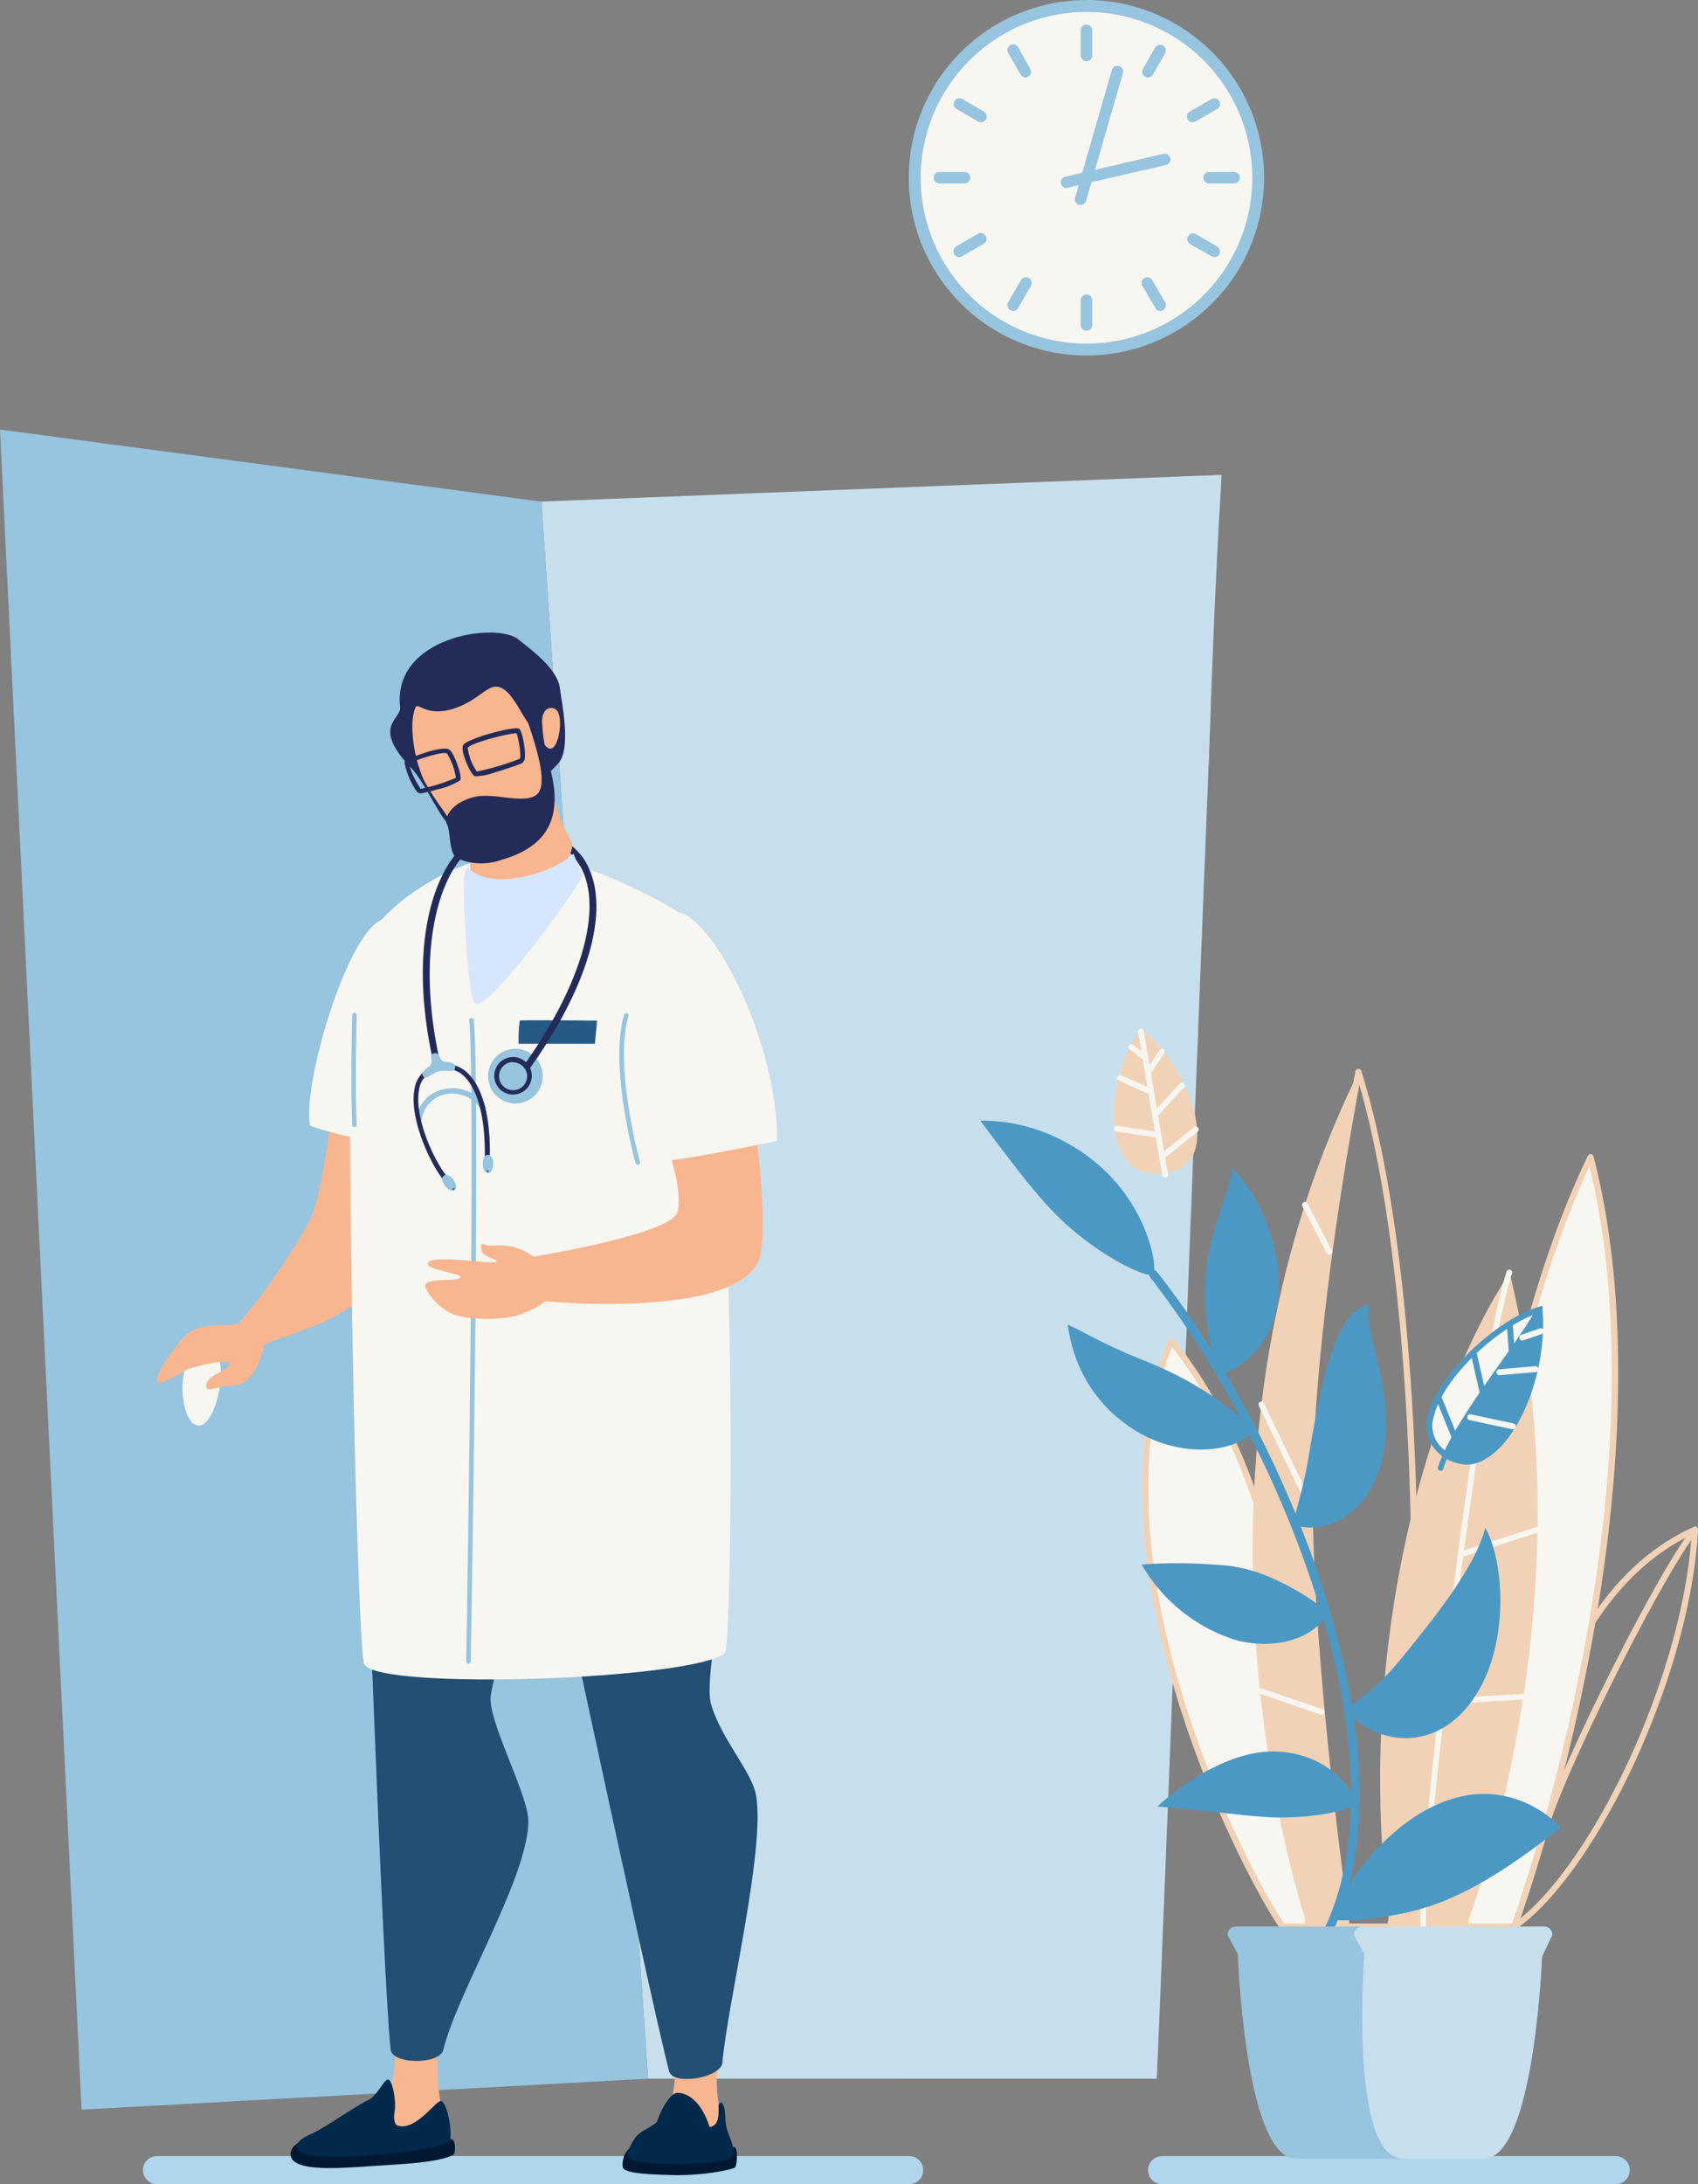 <svg xmlns="http://www.w3.org/2000/svg" viewBox="0 0 241.58 310.7">
      <rect x="0" y="0" width="241.58" height="310.7" fill="#808080" stroke="none"/>
      <g>
            <g>
                  <path fill="#afd6ed" d="M257.29,341H192.76a2,2,0,0,1,0-4h64.53a2,2,0,0,1,0,4Z" transform="translate(-27.42 -30.3)"/>
                  <path fill="#afd6ed" d="M156.76,341h-107a2,2,0,0,1,0-4h107a2,2,0,1,1,0,4Z" transform="translate(-27.42 -30.3)"/>
            </g>
            <g>
                  <path fill="#f7f6f1" d="M182,80a24.43,24.43,0,1,1,24.43-24.43A24.46,24.46,0,0,1,182,80Z" transform="translate(-27.42 -30.3)"/>
                  <path fill="#97c4de" d="M182,32a23.59,23.59,0,1,1-23.59,23.58A23.61,23.61,0,0,1,182,32Zm0-1.69a25.28,25.28,0,1,0,25.27,25.27A25.27,25.27,0,0,0,182,30.3Z" transform="translate(-27.42 -30.3)"/>
                  <path fill="#f7f6f1" d="M182,34.62v0Z" transform="translate(-27.42 -30.3)"/>
                  <path fill="#97c4de" d="M182,39a.82.82,0,0,1-.82-.82V34.62a.82.82,0,0,1,.82-.82.81.81,0,0,1,.81.82v3.55A.82.82,0,0,1,182,39Z" transform="translate(-27.42 -30.3)"/>
                  <path fill="#f7f6f1" d="M171.56,37.42l1.78,3.08Z" transform="translate(-27.42 -30.3)"/>
                  <path fill="#97c4de" d="M173.34,41.32a.81.81,0,0,1-.71-.41l-1.78-3.08a.81.81,0,0,1,.3-1.11.8.8,0,0,1,1.11.29L174,40.1a.81.81,0,0,1-.3,1.11A.83.83,0,0,1,173.34,41.32Z" transform="translate(-27.42 -30.3)"/>
                  <path fill="#f7f6f1" d="M163.89,45.09,167,46.87Z" transform="translate(-27.42 -30.3)"/>
                  <path fill="#97c4de" d="M167,47.69a.87.87,0,0,1-.41-.11l-3.08-1.78a.81.81,0,0,1,.81-1.41l3.09,1.78a.82.82,0,0,1-.41,1.52Z" transform="translate(-27.42 -30.3)"/>
                  <path fill="#f7f6f1" d="M161.08,55.57h0Z" transform="translate(-27.42 -30.3)"/>
                  <path fill="#97c4de" d="M164.64,56.39h-3.56a.82.82,0,0,1-.82-.82.82.82,0,0,1,.82-.81h3.56a.81.81,0,0,1,.81.81A.82.82,0,0,1,164.64,56.39Z" transform="translate(-27.42 -30.3)"/>
                  <path fill="#f7f6f1" d="M163.89,66.05,167,64.27Z" transform="translate(-27.42 -30.3)"/>
                  <path fill="#97c4de" d="M163.89,66.87a.82.82,0,0,1-.41-1.53l3.08-1.78a.82.82,0,0,1,.82,1.42l-3.09,1.78A.8.8,0,0,1,163.89,66.87Z" transform="translate(-27.42 -30.3)"/>
                  <path fill="#f7f6f1" d="M171.56,73.72l1.78-3.08Z" transform="translate(-27.42 -30.3)"/>
                  <path fill="#97c4de" d="M171.56,74.54a.87.87,0,0,1-.41-.11.83.83,0,0,1-.3-1.12l1.78-3.08a.82.82,0,1,1,1.41.82l-1.78,3.08A.81.81,0,0,1,171.56,74.54Z" transform="translate(-27.42 -30.3)"/>
                  <path fill="#f7f6f1" d="M182,76.53v0Z" transform="translate(-27.42 -30.3)"/>
                  <path fill="#97c4de" d="M182,77.34a.82.82,0,0,1-.82-.81V73a.82.82,0,0,1,.82-.81.81.81,0,0,1,.81.81v3.56A.81.81,0,0,1,182,77.34Z" transform="translate(-27.42 -30.3)"/>
                  <path fill="#f7f6f1" d="M192.51,73.72l-1.77-3.08Z" transform="translate(-27.42 -30.3)"/>
                  <path fill="#97c4de" d="M192.51,74.54a.81.81,0,0,1-.7-.41L190,71.05a.82.82,0,1,1,1.41-.82l1.78,3.08a.82.82,0,0,1-.3,1.12A.87.87,0,0,1,192.51,74.54Z" transform="translate(-27.42 -30.3)"/>
                  <path fill="#f7f6f1" d="M200.18,66.05l-3.08-1.78Z" transform="translate(-27.42 -30.3)"/>
                  <path fill="#97c4de" d="M200.18,66.87a.83.83,0,0,1-.4-.11L196.7,65a.82.82,0,0,1,.81-1.42l3.08,1.78a.82.82,0,0,1-.41,1.53Z" transform="translate(-27.42 -30.3)"/>
                  <path fill="#f7f6f1" d="M203,55.57h0Z" transform="translate(-27.42 -30.3)"/>
                  <path fill="#97c4de" d="M203,56.39h-3.55a.82.82,0,0,1-.82-.82.81.81,0,0,1,.82-.81H203a.82.82,0,0,1,.82.81A.82.82,0,0,1,203,56.39Z" transform="translate(-27.42 -30.3)"/>
                  <path fill="#f7f6f1" d="M200.18,45.09l-3.08,1.78Z" transform="translate(-27.42 -30.3)"/>
                  <path fill="#97c4de" d="M197.1,47.69a.81.81,0,0,1-.4-1.52l3.08-1.78a.81.81,0,1,1,.81,1.41l-3.08,1.78A.87.87,0,0,1,197.1,47.69Z" transform="translate(-27.42 -30.3)"/>
                  <path fill="#f7f6f1" d="M192.51,37.42l-1.77,3.08Z" transform="translate(-27.42 -30.3)"/>
                  <path fill="#97c4de" d="M190.73,41.32a.86.86,0,0,1-.4-.11.81.81,0,0,1-.3-1.11L191.81,37a.82.82,0,0,1,1.41.82l-1.78,3.08A.81.81,0,0,1,190.73,41.32Z" transform="translate(-27.42 -30.3)"/>
                  <path fill="#f7f6f1" d="M181.16,58.62l5.22-18.12Z" transform="translate(-27.42 -30.3)"/>
                  <path fill="#97c4de" d="M181.16,59.43a.91.91,0,0,1-.23,0,.82.82,0,0,1-.56-1l5.22-18.11a.82.82,0,1,1,1.57.45l-5.22,18.11A.81.81,0,0,1,181.16,59.43Z" transform="translate(-27.42 -30.3)"/>
                  <path fill="#f7f6f1" d="M179.14,56.25,193.22,53Z" transform="translate(-27.42 -30.3)"/>
                  <path fill="#97c4de" d="M179.14,57.06a.82.82,0,0,1-.19-1.61L193,52.17a.82.82,0,0,1,.37,1.59L179.32,57A.55.55,0,0,1,179.14,57.06Z" transform="translate(-27.42 -30.3)"/>
            </g>
            <g>
                  <path fill="#c7dfed" d="M201.21,97.85c0,1.07-.56,7.84-1.33,27.52l-.09,2.33c0,.77-.06,1.55-.1,2.34l0,.91-.06,1.43c0,.76-.06,1.54-.09,2.33l-.09,2.33q0,1.16-.09,2.34l-.09,2.33c0,.77-.07,1.55-.1,2.34l-.09,2.33-.09,2.34-.09,2.33c0,.77-.06,1.55-.1,2.33l-.09,2.34-.09,2.33-.09,2.34-.09,2.33c0,.78-.07,1.55-.1,2.34l-.09,2.33-.09,2.33-.09,2.34-.09,2.33-.09,2.34c0,.77-.07,1.55-.09,2.33s-.07,1.56-.1,2.34l-.09,2.33-.09,2.33-.09,2.34c0,.78-.06,1.56-.1,2.33s-.05,1.55-.09,2.33l-.09,2.34-.09,2.34-.09,2.33-.09,2.33-.1,2.34-.09,2.33-.09,2.34-.09,2.33-.09,2.34c0,.78-.07,1.56-.09,2.33s-.07,1.56-.09,2.33c0,.22,0,.43,0,.65,0,.57-.05,1.13-.07,1.69l-.09,2.34-.09,2.33c-2,51.32-3.87,98.19-4,100.24H119.63L104.46,101.65Z" transform="translate(-27.42 -30.3)"/>
                  <polygon fill="#97c4de" points="77.04 71.36 0 61.1 11.61 300.09 92.21 295.69 77.04 71.36"/>
            </g>
            <g>
                  <path fill="#f7f6f1" d="M56.93,222.07c-4.72-.2-4.23,10.43-1.43,11S60.64,222.22,56.93,222.07Z" transform="translate(-27.42 -30.3)"/>
                  <path fill="#232b59" d="M102.42,182.45a.45.45,0,0,1-.27-.08.48.48,0,0,1-.11-.66c7.87-11,11-21.24,8.37-27.34-1.27-2.94-3.81-4.7-7.55-5.21a.47.47,0,0,1,.13-.94c4,.56,6.89,2.55,8.29,5.78,2.76,6.4-.41,17-8.47,28.26A.47.47,0,0,1,102.42,182.45Z" transform="translate(-27.42 -30.3)"/>
                  <path fill="#232b59" d="M89.69,182.45a.46.46,0,0,1-.46-.36c-3.3-14.1-1-24.28,2.17-29.11,1.51-2.27,3.33-3.64,5.27-4a.47.47,0,1,1,.15.93,7.41,7.41,0,0,0-4.63,3.56c-3.1,4.67-5.27,14.57-2,28.38a.47.47,0,0,1-.36.56Z" transform="translate(-27.42 -30.3)"/>
                  <path fill="#f7b690" d="M77.83,167.36c-1.43,1.2-3.22,29.48-6.22,36.23-1.3,2.91-8.06,13-10.53,15.14-.92.79,2.79,3.69,3.81,3,3.29-2.09,14.55-3.07,18.21-13.13C89.66,190.59,85.68,160.79,77.83,167.36Z" transform="translate(-27.42 -30.3)"/>
                  <path fill="#001832" d="M91.46,334.58c.91-.15.78,2.06.45,2.24-2.21,1.17-7.67,1.33-12,1.63-5,.36-9.06.5-10.6-.66-.81-.61-.9-2,.89-2.87.83-.4,12.2-1.1,12.46-1S91.46,334.58,91.46,334.58Z" transform="translate(-27.42 -30.3)"/>
                  <path fill="#f7b690" d="M83.24,318.71a18,18,0,0,1-.61,9.72c-.23.48-2.06,4.06-.72,5.49,2.07,2.19,7.24,2.49,8.57-2.69-1.35-5.5-.67-10.43-.67-12.07S82.79,317,83.24,318.71Z" transform="translate(-27.42 -30.3)"/>
                  <path fill="#00294c" d="M91.43,334.83c-.36,1.27-18.57,3.32-21.18,1.62-1.39-.89-.16-1.92,1.41-2.58,1.83-.77,6.42-4.06,8.12-4.82,1.39-.62,2.41-3.36,3-2.87s1,3.24.8,4.34-.07,2,.41,2.15c2.67.81,5.48-3.71,6.2-3.49C91.08,329.46,91.8,333.54,91.43,334.83Z" transform="translate(-27.42 -30.3)"/>
                  <path fill="#224f73" d="M78.93,228.84s2.82,81,4.06,93c.22,2.15,7,2.17,7.49.06,2-8.21,12.29-24.94,12.1-32.74-.09-3.47-5.11-12.9-5.36-16.86-.35-5.66,13.71-31,7.93-54.82C103.58,211,78.93,228.84,78.93,228.84Z" transform="translate(-27.42 -30.3)"/>
                  <path fill="#f7b690" d="M122.66,318.21c1.68,4.37.54,10.63,0,11.88-.25.62-2.48,7.62,3.73,5.69,4-1.25,3.87-4.32,3.7-4.78-1.6-4.26.07-10.93.07-12.43C130.2,316.9,122,316.6,122.66,318.21Z" transform="translate(-27.42 -30.3)"/>
                  <path fill="#001832" d="M131.75,335.73c.79-.18.5,2.57.28,2.86s-4.44,1.23-9,1.11c-4.1-.1-6.71-.32-7-1.08a3.14,3.14,0,0,1,.89-2.68c.7-.45,7.48-.87,7.71-.81S131.75,335.73,131.75,335.73Z" transform="translate(-27.42 -30.3)"/>
                  <path fill="#00294c" d="M123.8,328c-.9,0-2.2,2-2.93,4.13-.84.89-2.37,1.21-3.17,2.39-.55.83-1.25,2.28-1,2.67,1,1.37,14.38,1.14,14.86-.09.62-1.61-.68-3.07-.87-4.65s0-2.17-.5-2.93c-.16-.24-.56-.09-.54.36,0,1,.18,2.76-1.26,3C127.2,329.21,125.27,328,123.8,328Z" transform="translate(-27.42 -30.3)"/>
                  <path fill="#224f73" d="M101.12,226.41s18.5,86.9,21.49,98.52c.54,2.1,7.4.95,7.59-1.23.72-8.41,6.13-30.31,4.79-38-.6-3.42-5-8.05-6.41-13-1.57-5.44,6.81-32.31-2.44-55C123.64,211.58,101.12,226.41,101.12,226.41Z" transform="translate(-27.42 -30.3)"/>
                  <path fill="#224f73" d="M82.3,222.16c.31,2.51-1.66,6.16-3.07,6.52,0,2.35,2.28,6.21,3.48,9.35C84,241.45,89,231.35,89,231.35Z" transform="translate(-27.42 -30.3)"/>
                  <path fill="#f7f6f1" d="M100.08,151.69c-7.86.82-19.39,7.17-22.25,15.67-1.61,4.79.32,97.48,1.4,99.66,1.89,3.83,47.42,2.2,51.34-1.62,1.12-1.1,2.5-99-6.7-105.37C120.72,157.86,107,151,100.08,151.69Z" transform="translate(-27.42 -30.3)"/>
                  <path fill="#f7b690" d="M101.11,158.26c-4.17.8-6.72-2.7-6.71-3.3,0-4.23-2.33-12.78-2.33-12.78s13.27-8.46,13.21-5.47a26.12,26.12,0,0,0,3.42,13.22C109.7,151.71,105.05,157.5,101.11,158.26Z" transform="translate(-27.42 -30.3)"/>
                  <path fill="#97c4de" d="M94.07,266.94a.31.31,0,0,1-.31-.32c0-.81,1.37-80.77.42-91.17a.32.32,0,0,1,.29-.34.32.32,0,0,1,.35.29c1,10.43-.41,90.42-.43,91.23A.31.31,0,0,1,94.07,266.94Z" transform="translate(-27.42 -30.3)"/>
                  <path fill="#f7b690" d="M127.41,164.58s-6.66,17-6.66,21.34,4.1,12.21,3.07,16.74c-.64,2.82-15.57,5.56-20.47,6.4-3.72-2.61-6-1.05-7.28-1.83-.22-.13-.35.92.11,1.4s1.88.81,1.88,1.13c0,.56-9.23-1.13-9.77.21-.37.94,4.49,1.44,4.66,1.92.28.78-4.73.15-5,1.14-.19.78,1.75,3.29,3.82,4.16,2.59,1.1,7.88.73,9.29.2a13.2,13.2,0,0,0,4-2c6,.59,28.13,1.57,30.46-6.24C137.14,203.88,134.11,175.31,127.41,164.58Z" transform="translate(-27.42 -30.3)"/>
                  <path fill="#232b59" d="M86,139.64c-5.86-6.1-1.46-6.92-1.66-8.77-1.1-10,13.64-12.13,16.79-9.64,2.12,1.67,5.59,4.28,5.94,6.94.26,2,1.68,8.64-.23,10.73-4.3,4.71-11.5,9.17-15.17,8.9C90.51,147.71,87.92,141.62,86,139.64Z" transform="translate(-27.42 -30.3)"/>
                  <path fill="#f7b690" d="M86.54,130.92c-1,2.27-.23,7.23,1.16,10.3a36,36,0,0,0,2.84,4.43c2.38,3.7,5,6.36,8,5.17,8.6-3.44,6-15.13,6.36-14.58,1.61,2.14,2.64-2.54,2-4.44-.44-1.3-2.68-1.21-2.32,1.76-2.1,2.43-3.57-5.62-6.63-5.58-1.4,0-2.9,2.24-6.25,3.2C88,132.24,86.89,130.15,86.54,130.92Z" transform="translate(-27.42 -30.3)"/>
                  <path fill="#232b59" d="M97.68,140.22a8.48,8.48,0,0,1-2.65.51c-.63-.21-1.44-2.29-1.65-3.08s-.2-1.2,0-1.45c.78-.89,7.31-2.71,7.93-2.21.43.34.89,2.95.79,4a1,1,0,0,1-.42.88C101.44,139,99.44,139.71,97.68,140.22Zm-2.41-.17a37.88,37.88,0,0,0,6.1-1.82c.25-.34-.18-3-.47-3.63-1,0-6.21,1.28-6.94,2.06A7.48,7.48,0,0,0,95.27,140.05Z" transform="translate(-27.42 -30.3)"/>
                  <path fill="#232b59" d="M89.64,142.59a19,19,0,0,1-2.38.58.8.8,0,0,1-.61-.38,10.88,10.88,0,0,1-1.68-4c0-.17.18-.29.56-.49,1-.53,4.65-1.86,5.72-1.42.66.27,1.41,2.66,1.44,2.76.41,1.33.25,1.56.18,1.68A10.49,10.49,0,0,1,89.64,142.59Zm-2.36-.07a27.05,27.05,0,0,0,5-1.57A8.77,8.77,0,0,0,91,137.47c-.8-.31-4.7,1-5.39,1.51A11.49,11.49,0,0,0,87.28,142.52Z" transform="translate(-27.42 -30.3)"/>
                  <path fill="#f7f6f1" d="M138,192.58c0-13.8-8.74-31.37-14.11-32.55s-8.42,35-5.7,35.61S138,192.58,138,192.58Z" transform="translate(-27.42 -30.3)"/>
                  <path fill="#f7f6f1" d="M81.56,161.21c-5.08,2.47-11.26,24.17-10,29.24a46.94,46.94,0,0,0,9,2.13Z" transform="translate(-27.42 -30.3)"/>
                  <path fill="#97c4de" d="M77.85,190.63a.32.32,0,0,1-.32-.3c-.27-5.94,0-15.54,0-15.64a.33.33,0,0,1,.33-.31.32.32,0,0,1,.31.33c0,.1-.27,9.68,0,15.59a.32.32,0,0,1-.3.33Z" transform="translate(-27.42 -30.3)"/>
                  <path fill="#97c4de" d="M118.17,196a.32.32,0,0,1-.31-.23c-.16-.56-3.8-13.83-1.63-21.12a.31.31,0,0,1,.39-.21.31.31,0,0,1,.22.39c-2.11,7.11,1.6,20.63,1.63,20.77a.31.31,0,0,1-.22.39Z" transform="translate(-27.42 -30.3)"/>
                  <path fill="#265a85" d="M112.37,175.48c-1.54,0-10.81-.12-11,0a18.74,18.74,0,0,0-.16,3.3h10.85Z" transform="translate(-27.42 -30.3)"/>
                  <circle fill="#97c4de" cx="73.33" cy="153.08" r="3.89"/>
                  <path fill="#232b59" d="M102.42,182.45a.45.45,0,0,1-.27-.08.48.48,0,0,1-.11-.66c8.74-12.25,11.59-23.72,7.25-29.22a.49.49,0,0,1,.08-.67.47.47,0,0,1,.66.08c4.68,5.93,1.91,17.57-7.22,30.36A.47.47,0,0,1,102.42,182.45Z" transform="translate(-27.42 -30.3)"/>
                  <path fill="#232b59" d="M89.69,182.45a.46.46,0,0,1-.46-.36c-3.53-15.08-.84-25.41,2.84-30a.47.47,0,0,1,.74.59c-3.38,4.25-6.11,14.46-2.66,29.24a.47.47,0,0,1-.36.56Z" transform="translate(-27.42 -30.3)"/>
                  <path fill="#97c4de" d="M87,189.89h0a.41.41,0,0,1-.37-.44,5,5,0,0,1,3.65-4.15,5.66,5.66,0,0,1,6.16,2.23.4.4,0,0,1-.06.56.41.41,0,0,1-.57-.06,4.83,4.83,0,0,0-5.3-2,4.23,4.23,0,0,0-3.08,3.45A.4.4,0,0,1,87,189.89Z" transform="translate(-27.42 -30.3)"/>
                  <path fill="#232b59" d="M91.26,198.83a.36.36,0,0,1-.25-.11c-2.06-2.06-5.43-9.16-4.62-13.46a3.89,3.89,0,0,1,2.25-3.08,4.67,4.67,0,0,1,4.63.21c2.55,1.7,4,6.28,3.83,12.55a.35.35,0,0,1-.35.35.36.36,0,0,1-.36-.36c.11-6-1.17-10.38-3.51-12a4,4,0,0,0-4-.15,3.23,3.23,0,0,0-1.84,2.56c-.77,4.08,2.46,10.86,4.43,12.83a.35.35,0,0,1,0,.5A.36.36,0,0,1,91.26,198.83Z" transform="translate(-27.42 -30.3)"/>
                  <path fill="#232b59" d="M100.42,186a2.67,2.67,0,1,1,2.66-2.66A2.67,2.67,0,0,1,100.42,186Zm0-4.62a2,2,0,1,0,2,2A2,2,0,0,0,100.42,181.42Z" transform="translate(-27.42 -30.3)"/>
                  <path fill="#97c4de" d="M96.75,194.58c1.15-.18,1.07,2.63.11,2.59S95.84,194.72,96.75,194.58Z" transform="translate(-27.42 -30.3)"/>
                  <path fill="#97c4de" d="M90.51,197.59c.84-.81,2.39,1.53,1.58,2S89.85,198.22,90.51,197.59Z" transform="translate(-27.42 -30.3)"/>
                  <path fill="#2e6c9e" d="M97,196.89c0-.14-.36-.17-.4,0S97,197,97,196.89Z" transform="translate(-27.42 -30.3)"/>
                  <path fill="#2e6c9e" d="M92.11,199.35c0-.15-.4,0-.35.18S92.15,199.49,92.11,199.35Z" transform="translate(-27.42 -30.3)"/>
                  <path fill="#97c4de" d="M89.19,180.12c.77-.14.66.7,1.2,1.1.39.28,2,0,1.78,1-.2.8-1.26.21-2.32.48s-1.81,1.23-2.17.78c-.63-.78.76-1.23,1.06-1.79S88.4,180.26,89.19,180.12Z" transform="translate(-27.42 -30.3)"/>
                  <path fill="#232b59" d="M91,147.53c.55.87.25,4.18,1.42,4.84a8.47,8.47,0,0,0,6.3.26c6.06-1.74,9.24-5.54,6.76-13.75a29.73,29.73,0,0,1-.91-5.32c-.3-2.85-2.31-1.34-2-.39,1.25,3.65,2.62,8.26,1.49,9.85-1.45,2-6.4-.12-9.27.67C91.15,144.69,90.62,147,91,147.53Z" transform="translate(-27.42 -30.3)"/>
                  <path fill="#d5e6fd" d="M110.16,155c-.69,2-13.23,19.13-15.09,18.05-1.28-.74-1.79-17.13-1.66-17.89a4,4,0,0,1,.58-1.5c3.06,3.43,11.61,1.13,15.05-1.93C109.71,153.72,110.37,154.44,110.16,155Z" transform="translate(-27.42 -30.3)"/>
                  <path fill="#f7b690" d="M61.47,218.54c-.38.56-5.17-.34-7.45,1.54-.92.76-4.22,5.09-4.31,6.51s3.83-1.32,4.68-1.61,5.91-1.62,5.65-.57-3.88,1.57-3.18,3.45c.1.28,1.2-.11,2.47-.34a10.39,10.39,0,0,0,2.47-.36c1.74-.74,3.22-4.53,3.09-5.4s2.6-4.07,1.92-6.76S62.23,217.42,61.47,218.54Z" transform="translate(-27.42 -30.3)"/>
            </g>
            <g >
                  <path fill="#f1d2b6" d="M242.86,304.79a.35.35,0,0,1-.2-.05.42.42,0,0,1-.24-.38,107.1,107.1,0,0,1,3.05-23.92c2.91-11.62,9.24-26.77,22.91-32.93a.44.44,0,0,1,.43,0,.45.45,0,0,1,.19.39c-.46,9.59-3.75,21.64-9,33.07-5.12,11.09-11.42,19.95-16.86,23.71A.39.39,0,0,1,242.86,304.79Zm25.22-56.18c-12.9,6.21-18.95,20.8-21.75,32.05a107.74,107.74,0,0,0-3,22.83c5.16-3.93,11-12.38,15.87-22.86C264.27,269.59,267.5,258,268.08,248.61Z" transform="translate(-27.42 -30.3)"/>
                  <path fill="#f7f6f1" d="M209.89,304.35c-5.54-7.83-28.26-52-15.87-83.34,23.37,28.62,19.45,83.34,19.45,83.34Z" transform="translate(-27.42 -30.3)"/>
                  <path fill="#f1d2b6" d="M213.47,304.79h-3.58a.45.45,0,0,1-.36-.18c-4.89-6.91-28.58-51.7-15.92-83.76a.45.45,0,0,1,.34-.27.45.45,0,0,1,.41.16c12.14,14.86,16.81,36.82,18.58,52.63a189.6,189.6,0,0,1,1,31A.45.45,0,0,1,213.47,304.79Zm-3.35-.88h2.94a192.24,192.24,0,0,0-1-30.46c-1.74-15.48-6.27-36.88-17.91-51.57C182.36,253.25,205,296.54,210.12,303.91Z" transform="translate(-27.42 -30.3)"/>
                  <path fill="#f1d2b6" d="M213.72,243.35c.08,24.77,5.3,61,5.3,61h-5.55s-21.77-62.71,7.24-121.56C220.71,182.79,213.64,218.58,213.72,243.35Z" transform="translate(-27.42 -30.3)"/>
                  <path fill="#f1d2b6" d="M225.17,304.79H219a.44.44,0,0,1-.44-.37c-.05-.37-5.22-36.56-5.3-61.07s6.92-60.29,7-60.65a.43.43,0,0,1,.4-.35.42.42,0,0,1,.44.31c6.28,20,7.68,49.91,7.95,66,.4,23.12-1,45.55-3.48,55.84A.43.43,0,0,1,225.17,304.79Zm-5.77-.88h5.42c4.66-20,5.61-86.21-4-119.28-1.4,7.49-6.71,37.38-6.64,58.72C214.23,266.46,218.85,300,219.4,303.91Z" transform="translate(-27.42 -30.3)"/>
                  <path fill="#f7f6f1" d="M242.86,304.35s22.89-62.49,10.82-109.44c-17.5,36.49-19.34,93.53-17.72,109.44Z" transform="translate(-27.42 -30.3)"/>
                  <path fill="#f1d2b6" d="M242.86,304.79H236a.44.44,0,0,1-.44-.39c-1.81-17.62.74-74.2,17.76-109.68a.43.43,0,0,1,.44-.25.45.45,0,0,1,.38.33c6.25,24.33,3,52.87-.89,72.52a273.36,273.36,0,0,1-9.95,37.18A.43.43,0,0,1,242.86,304.79Zm-6.5-.88h6.19a276.89,276.89,0,0,0,9.82-36.77c3.77-19.24,7-47,1.19-70.94C237.21,231.32,234.66,286.12,236.36,303.91Z" transform="translate(-27.42 -30.3)"/>
                  <path fill="#f1d2b6" d="M225.17,304.35H236s17.93-45.53,6.2-93C230.42,229.32,219.91,265.46,225.17,304.35Z" transform="translate(-27.42 -30.3)"/>
                  <path fill="#f7f6f1" d="M216.54,208.77a.4.4,0,0,1-.36-.22l-3.48-6.69a.41.41,0,0,1,.73-.37l3.47,6.69a.4.4,0,0,1-.18.54A.31.31,0,0,1,216.54,208.77Z" transform="translate(-27.42 -30.3)"/>
                  <path fill="#f7f6f1" d="M213.72,244.73a.42.42,0,0,1-.37-.23l-6.84-14.24a.4.4,0,1,1,.73-.35l6.85,14.23a.42.42,0,0,1-.19.55A.58.58,0,0,1,213.72,244.73Z" transform="translate(-27.42 -30.3)"/>
                  <path fill="#f7f6f1" d="M215.46,274.21l-.14,0-8.58-2.94a.42.42,0,0,1-.25-.52.4.4,0,0,1,.52-.25l8.58,2.94a.4.4,0,0,1,.25.51A.42.42,0,0,1,215.46,274.21Z" transform="translate(-27.42 -30.3)"/>
                  <path fill="#f7f6f1" d="M229.93,304.76a.4.4,0,0,1-.4-.37c-.64-7.71,7.83-80.22,12.24-93.21a.41.41,0,0,1,.52-.25.4.4,0,0,1,.25.52c-4.39,12.94-12.84,85.2-12.2,92.87a.41.41,0,0,1-.37.44Z" transform="translate(-27.42 -30.3)"/>
                  <path fill="#f7f6f1" d="M238.72,228a.42.42,0,0,1-.36-.21.41.41,0,0,1,.15-.55l6-3.39a.41.41,0,0,1,.55.15.42.42,0,0,1-.15.56l-5.94,3.38A.41.41,0,0,1,238.72,228Z" transform="translate(-27.42 -30.3)"/>
                  <path fill="#f7f6f1" d="M235.22,251.85a.4.4,0,0,1-.39-.29.41.41,0,0,1,.26-.51L246,247.52a.4.4,0,1,1,.25.77l-10.93,3.54Z" transform="translate(-27.42 -30.3)"/>
                  <path fill="#f7f6f1" d="M232.65,272.74a.4.4,0,0,1-.4-.38.42.42,0,0,1,.38-.44l11.46-.67a.41.41,0,1,1,0,.81l-11.46.68Z" transform="translate(-27.42 -30.3)"/>
                  <path fill="#f7f6f1" d="M238.59,296.87h-.09L230.32,295a.41.41,0,0,1,.18-.8l8.18,1.89a.4.4,0,0,1-.09.8Z" transform="translate(-27.42 -30.3)"/>
                  <path fill="#f1d2b6" d="M247.39,290.35l-.13,0a.45.45,0,0,1-.3-.54c2.36-7.94,15.89-35.32,21.26-42.16a.43.43,0,0,1,.61-.07.44.44,0,0,1,.08.62c-5.33,6.78-18.76,34-21.1,41.86A.45.45,0,0,1,247.39,290.35Z" transform="translate(-27.42 -30.3)"/>
                  <path fill="#4c98c4"
                        d="M246.22,287.66a14.75,14.75,0,0,0-8.73-2.14c-8.27.69-14.8,7.76-18.08,12.79,1.7-6.71,1.92-14.67.64-23.62A10.63,10.63,0,0,0,224,277c5.16,1.66,10.9-.41,14.33-7.23,3.79-7.51,2.86-17.94.39-22.14-1.15,4.93-6.52,11.88-9.69,15.81-4.28,5.45-5.62,6.55-8.6,8.88-.28.22-.5.41-.67.57-.39-2.44-.9-4.93-1.52-7.5a132.69,132.69,0,0,0-5.76-17.92,5.27,5.27,0,0,0,.8.1c5.32.35,11.14-4.49,11.34-14.16.14-7.71-2.89-12.94-2.42-17.5-5,.55-7.13,13-8.62,21.71-.73,4.24-1.53,6.65-1.83,8a158.24,158.24,0,0,0-10-20.11c2.45-.6,9.49-5.46,7.17-16.86-1.09-5.39-3.9-10.08-6.16-12.1-.86,5.28-4.47,10.56-3.83,19.68a43.9,43.9,0,0,0,.89,6.1A130.66,130.66,0,0,0,192,211.18a.64.64,0,0,0-.35-.21c.1-2.58-2.23-12.68-12.76-18.26a24.73,24.73,0,0,0-12-3c6.43,8.62,8.78,11.46,11.42,14,4.81,4.64,10.63,7.65,12.6,7.94a.59.59,0,0,0,.13.32,137.73,137.73,0,0,1,12.79,19.85,49.05,49.05,0,0,0-12.66-7.58l-3.52-1.45c-4.88-2.22-4.26-2.06-6.88-3.37-.56-.29-1.2-.59-1.45-.69a23.71,23.71,0,0,0,1.51,5.64,20.32,20.32,0,0,0,9.73,10.31c5.43,2.64,11.09,2.1,13.93.28a4,4,0,0,0,.7-.54,150.48,150.48,0,0,1,9.89,24.21,37,37,0,0,0-6.44-3.74,22,22,0,0,0-6.62-1.88,76.19,76.19,0,0,0-12.18-.17A23.57,23.57,0,0,0,203,263.52c4.48,1.3,8.82.41,11.25-1.42a6.67,6.67,0,0,0,1.09-1,4,4,0,0,0,.39-.49q.74,2.53,1.33,5a87,87,0,0,1,2.6,19.59,12.43,12.43,0,0,0-5.6-4.66c-5.45-2.21-10.43-.83-15.54,2a38.21,38.21,0,0,0-6.44,4.73c11.36,1,14.68,1.71,18.64,1.54a35.3,35.3,0,0,0,6.79-.79,8.69,8.69,0,0,0,2.12-.68c-.31,11-3.57,19.69-9.66,25.37a.62.62,0,0,0,0,.87.6.6,0,0,0,.45.19.61.61,0,0,0,.42-.16,28.74,28.74,0,0,0,6.9-10.15,24,24,0,0,0,4.49-.24c7.48-.82,14.21-2.59,27.22-12.94A13.06,13.06,0,0,0,246.22,287.66Z"
                        transform="translate(-27.42 -30.3)"/>
                  <path fill="#97c4de" d="M202.07,305.53l1.46,2.76s1,29.08,8.31,29.08h26.65c7.23,0,8.31-28.71,8.31-28.71l1.47-3.13a1.18,1.18,0,0,0-1.17-1.18H203.24A1.17,1.17,0,0,0,202.07,305.53Z" transform="translate(-27.42 -30.3)"/>
                  <path fill="#c7dfed" d="M220.06,305.53l1.47,2.76s-2.25,29.08,5.54,29.08h11.42c7.23,0,8.31-28.71,8.31-28.71l1.47-3.13a1.18,1.18,0,0,0-1.17-1.18H221.24A1.18,1.18,0,0,0,220.06,305.53Z" transform="translate(-27.42 -30.3)"/>
                  <path fill="#f1d2b6" d="M194.39,196.89c7.31-2.24,1.32-16.17-4.71-20.24C183.65,185.51,184.5,199.93,194.39,196.89Z" transform="translate(-27.42 -30.3)"/>
                  <path fill="#f7f6f1" d="M193.19,197.82a.42.42,0,0,1-.41-.34l-3.42-20.31a.41.41,0,1,1,.8-.13l3.43,20.3a.41.41,0,0,1-.34.47Z" transform="translate(-27.42 -30.3)"/>
                  <path fill="#f7f6f1" d="M190.38,181.17a.38.38,0,0,1-.25-.09l-2-1.51a.41.41,0,0,1-.07-.57.4.4,0,0,1,.57-.08l2,1.51a.41.41,0,0,1-.24.74Z" transform="translate(-27.42 -30.3)"/>
                  <path fill="#f7f6f1" d="M190.73,183.29a.38.38,0,0,1-.22-.07.39.39,0,0,1-.11-.56l2-3a.42.42,0,0,1,.57-.12.42.42,0,0,1,.11.57l-2,3A.39.39,0,0,1,190.73,183.29Z" transform="translate(-27.42 -30.3)"/>
                  <path fill="#f7f6f1" d="M191.18,186a.51.51,0,0,1-.17,0L186.58,184a.41.41,0,0,1-.21-.54.4.4,0,0,1,.53-.21l4.44,1.94a.41.41,0,0,1,.21.54A.41.41,0,0,1,191.18,186Z" transform="translate(-27.42 -30.3)"/>
                  <path fill="#f7f6f1" d="M191.75,189.3a.4.4,0,0,1-.3-.68l3.86-4.23a.42.42,0,0,1,.58,0,.4.4,0,0,1,0,.57l-3.87,4.23A.39.39,0,0,1,191.75,189.3Z" transform="translate(-27.42 -30.3)"/>
                  <path fill="#f7f6f1" d="M192.23,192.15h-.06l-5.9-.91a.41.41,0,0,1-.34-.46.4.4,0,0,1,.46-.34l5.9.9a.41.41,0,0,1,.34.47A.4.4,0,0,1,192.23,192.15Z" transform="translate(-27.42 -30.3)"/>
                  <path fill="#f7f6f1" d="M192.75,195.22a.42.42,0,0,1-.32-.16.41.41,0,0,1,.06-.57l4.81-3.84a.41.41,0,0,1,.58.06.4.4,0,0,1-.07.57L193,195.13A.38.38,0,0,1,192.75,195.22Z" transform="translate(-27.42 -30.3)"/>
                  <path fill="#f7f6f1" d="M232.17,236.45c-5.43-5.1,6.91-17.75,14.35-19.86C247.49,228.28,239.51,243.35,232.17,236.45Z" transform="translate(-27.42 -30.3)"/>
                  <path fill="#4c98c4" d="M233.16,237.29c1.72-4.48,8.7-13.52,13.36-20.7C247.49,228.28,239.38,243.25,233.16,237.29Z" transform="translate(-27.42 -30.3)"/>
                  <rect fill="#4c98c4" x="241.96" y="218.6" width="0.84" height="4.13" transform="translate(-43.26 -11.53) rotate(-4.29)"/>
                  <rect fill="#4c98c4" x="237.37" y="222.57" width="0.84" height="6.46" transform="translate(-71.43 27.82) rotate(-12.76)"/>
                  <path fill="#4c98c4" d="M232.44,239.53a.32.32,0,0,1-.13,0A.42.42,0,0,1,232,239c1.34-4.15,5.42-9.91,9-15,2-2.81,3.85-5.45,5-7.5a.41.41,0,0,1,.57-.15.41.41,0,0,1,.16.57c-1.2,2.08-3.08,4.74-5.07,7.57-3.57,5-7.6,10.74-8.91,14.77A.41.41,0,0,1,232.44,239.53Z" transform="translate(-27.42 -30.3)"/>
                  <rect fill="#4c98c4" x="232.88" y="228.76" width="0.84" height="6.54" transform="translate(-97.54 74.44) rotate(-22.08)"/>
                  <path fill="#4c98c4" d="M236,238.61a6,6,0,0,1-4.14-1.85,5.11,5.11,0,0,1-1.25-5.22c1.47-6,10.13-13.75,15.77-15.35l.5-.14,0,.51c.73,8.74-3.34,19-8.53,21.48A5.48,5.48,0,0,1,236,238.61Zm-3.56-2.47c1.78,1.68,3.67,2.07,5.59,1.14,4.72-2.28,8.57-11.95,8.09-20.13-5.44,1.84-13.33,9-14.69,14.59A4.23,4.23,0,0,0,232.46,236.14Z" transform="translate(-27.42 -30.3)"/>
                  <path fill="#f7f6f1" d="M244,221a.42.42,0,0,1-.4-.29.41.41,0,0,1,.26-.53l2.61-.91a.42.42,0,1,1,.28.8l-2.61.9Z" transform="translate(-27.42 -30.3)"/>
                  <path fill="#f7f6f1" d="M240.75,225.92a.42.42,0,0,1,0-.84l5.09-.44a.42.42,0,1,1,.07.84l-5.09.44Z" transform="translate(-27.42 -30.3)"/>
                  <path fill="#f7f6f1" d="M242.65,233.6h-.08l-6.07-1.28a.42.42,0,0,1,.18-.83l6.06,1.29a.42.42,0,0,1-.09.83Z" transform="translate(-27.42 -30.3)"/>
            </g>
      </g>
</svg>
